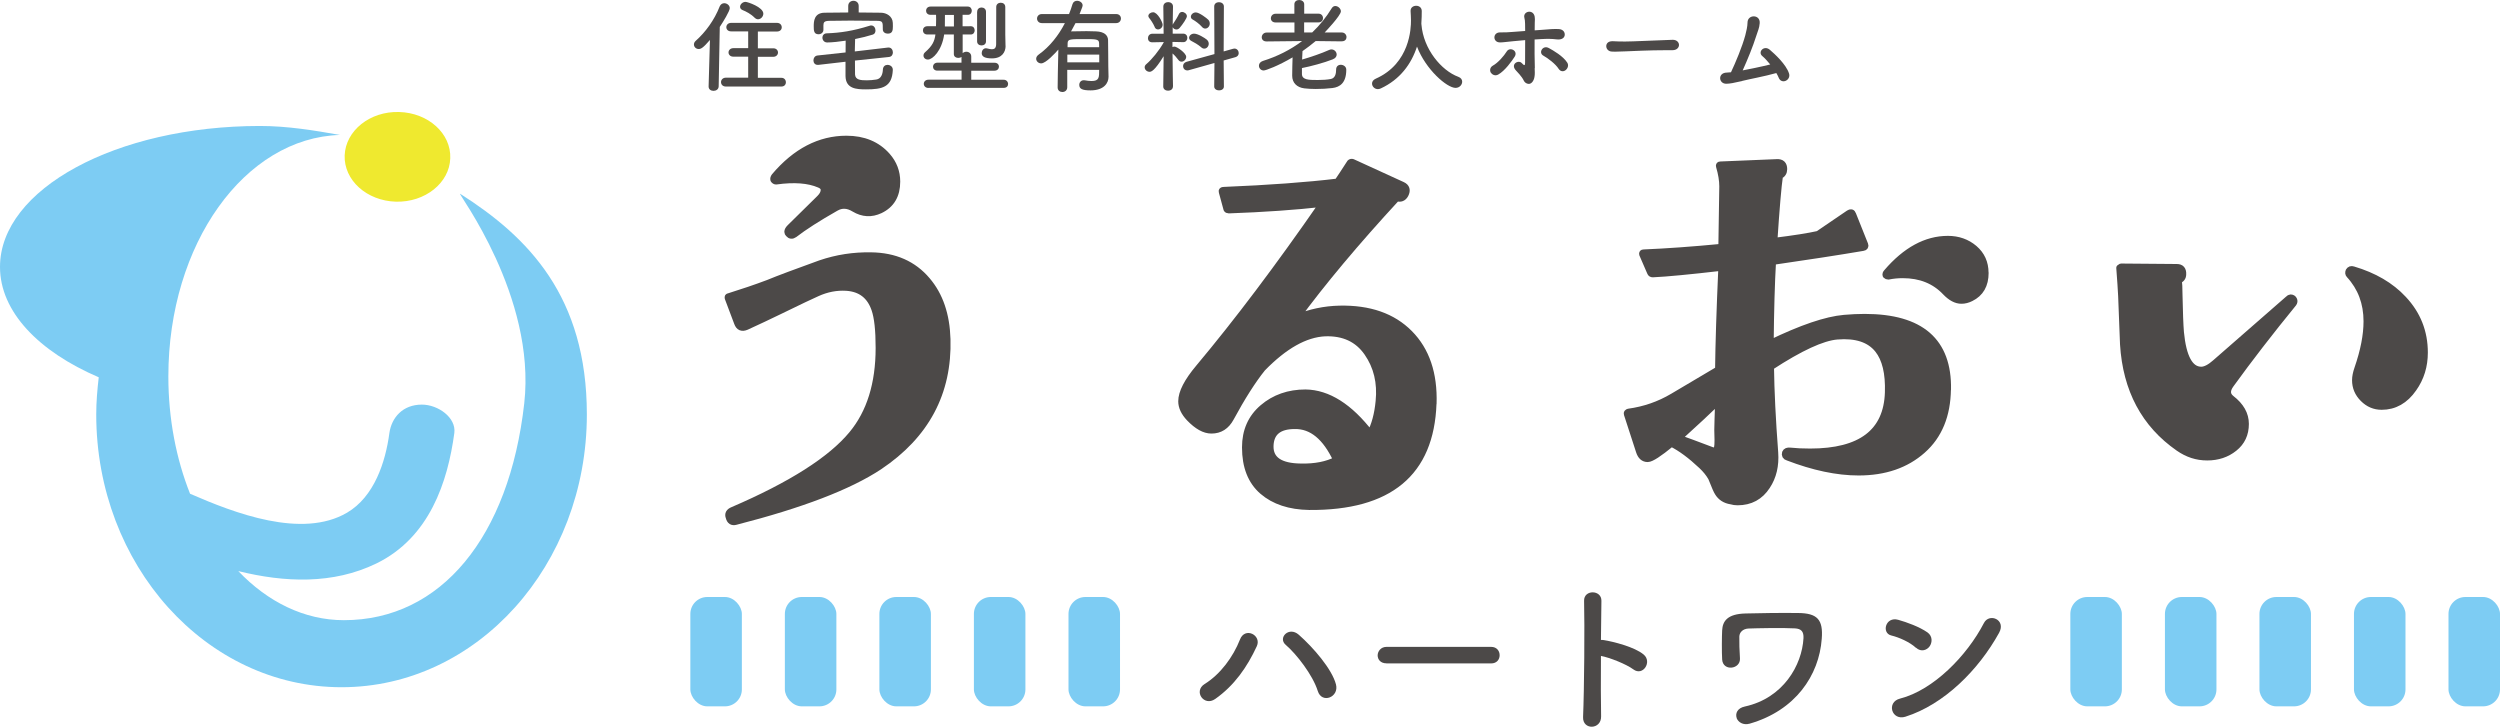 <?xml version="1.0" encoding="UTF-8"?>
<svg id="_レイヤー_2" data-name="レイヤー 2" xmlns="http://www.w3.org/2000/svg" viewBox="0 0 320.31 93.11">
  <defs>
    <style>
      .cls-1 {
        stroke-width: .88px;
      }

      .cls-1, .cls-2 {
        stroke: #4c4948;
        stroke-linecap: round;
        stroke-linejoin: round;
      }

      .cls-1, .cls-2, .cls-3 {
        fill: #4c4948;
      }

      .cls-2 {
        stroke-width: .87px;
      }

      .cls-4 {
        fill: #7dccf3;
      }

      .cls-4, .cls-5, .cls-3 {
        stroke-width: 0px;
      }

      .cls-5 {
        fill: #efe92f;
      }
    </style>
  </defs>
  <g id="_レイヤー_1-2" data-name="レイヤー 1">
    <g>
      <path class="cls-2" d="m293.83,38.86c-2.99,3.66-5.66,7.12-8.02,10.38-.55.75-.53,1.36.06,1.83,1.22.94,1.83,2.02,1.83,3.24,0,1.3-.48,2.33-1.45,3.1-.96.77-2.11,1.15-3.45,1.15s-2.52-.39-3.66-1.18c-4.36-3.03-6.72-7.45-7.08-13.27-.04-.98-.12-3.05-.24-6.19-.04-.83-.12-2.02-.24-3.6.04-.04.1-.08.18-.12l7.14.06c.55,0,.8.3.77.88,0,.39-.2.65-.59.77.08.28.12.94.12,2.01.04,2.12.1,3.68.18,4.66.31,3.22,1.2,4.84,2.65,4.84.51,0,1.12-.31,1.83-.94l9.32-8.14c.12-.12.22-.18.29-.18.2,0,.33.08.41.24.08.16.06.31-.06.47Zm11.32,13.21c-.91,0-1.69-.33-2.36-1-.67-.67-1-1.45-1-2.36,0-.43.1-.92.29-1.47.79-2.28,1.18-4.3,1.18-6.07,0-2.36-.75-4.34-2.24-5.96-.12-.12-.14-.27-.06-.47.12-.2.29-.26.53-.18,2.67.79,4.82,2.04,6.43,3.77,1.81,1.93,2.71,4.21,2.71,6.84,0,1.73-.47,3.26-1.42,4.6-1.06,1.53-2.42,2.3-4.07,2.3Z"/>
      <g>
        <path class="cls-1" d="m121.34,43.43c.2,6.88-2.71,12.33-8.71,16.34-3.86,2.55-9.98,4.89-18.37,7.04-.44.12-.72-.06-.84-.54-.16-.4,0-.7.48-.89,7.48-3.22,12.57-6.46,15.27-9.72,2.31-2.78,3.46-6.48,3.46-11.09,0-2.27-.18-3.92-.54-4.95-.6-1.75-1.81-2.68-3.64-2.8-1.27-.08-2.53.16-3.76.72-.64.28-2.27,1.05-4.89,2.33-1.31.64-2.7,1.29-4.18,1.97-.56.24-.93.08-1.13-.48l-1.19-3.16c-.04-.12-.02-.18.06-.18,1.79-.56,3.48-1.13,5.07-1.73,1.35-.56,3.58-1.39,6.68-2.51,2.11-.72,4.27-1.05,6.5-1.01,3.02.04,5.41,1.09,7.16,3.16,1.63,1.91,2.48,4.41,2.57,7.52Zm-7.69-23.44c.84.95,1.25,2.05,1.25,3.28,0,1.75-.72,2.96-2.15,3.64-1.11.52-2.21.46-3.28-.18-.84-.52-1.63-.56-2.39-.12-2.31,1.31-4.08,2.45-5.31,3.4-.28.2-.52.18-.72-.06-.08-.08-.12-.16-.12-.24,0-.16.1-.34.3-.54l3.82-3.76c.36-.36.54-.72.54-1.07,0-.32-.2-.56-.6-.72-1.39-.6-3.24-.74-5.55-.42-.12,0-.22-.06-.3-.18-.04-.12,0-.26.12-.42,2.7-3.18,5.77-4.77,9.19-4.77,2.19,0,3.92.72,5.19,2.15Z"/>
        <path class="cls-1" d="m183.61,51.72c-.32,8.87-5.61,13.26-15.87,13.18-2.5-.04-4.49-.7-5.96-1.97-1.47-1.27-2.21-3.14-2.21-5.61,0-2.11.75-3.8,2.24-5.07,1.49-1.27,3.31-1.91,5.46-1.91,2.86.04,5.63,1.79,8.29,5.25.6-1.11.97-2.51,1.13-4.18.24-2.39-.26-4.46-1.49-6.23-1.23-1.77-3.04-2.61-5.43-2.53-2.55.12-5.23,1.63-8.05,4.53-1.27,1.59-2.62,3.72-4.06,6.38-.56,1.03-1.37,1.55-2.45,1.55-.88,0-1.81-.52-2.8-1.55-.68-.72-1.01-1.43-1.01-2.15,0-1.11.74-2.54,2.21-4.29,4.93-5.88,10.22-12.9,15.87-21.06-3.54.4-7.56.68-12.05.84-.12,0-.2-.04-.24-.12l-.6-2.21c-.04-.12.02-.18.18-.18,5.85-.24,10.72-.6,14.61-1.07.36-.52.89-1.33,1.61-2.45.08-.08.18-.1.3-.06l6.38,2.92c.52.24.64.64.36,1.19-.24.44-.6.58-1.07.42-5.25,5.69-9.56,10.84-12.94,15.45,1.83-.76,3.7-1.15,5.61-1.19,3.82-.08,6.8.96,8.95,3.13,2.15,2.17,3.16,5.16,3.04,8.98Zm-12.35,7.22c-1.39-2.98-3.18-4.45-5.37-4.41-2.07,0-3.12.88-3.16,2.62-.04,1.75,1.27,2.65,3.94,2.68,1.83.04,3.36-.26,4.59-.9Z"/>
        <path class="cls-1" d="m249.52,49.87c-.04,3.34-1.11,5.95-3.22,7.81-2.11,1.87-4.83,2.8-8.17,2.8-2.74,0-5.77-.64-9.07-1.91-.28-.08-.38-.26-.3-.54.08-.2.28-.28.6-.24.75.08,1.61.12,2.56.12,6.52,0,9.86-2.54,10.02-7.63.08-2.47-.36-4.29-1.31-5.49-1.07-1.35-2.82-1.93-5.25-1.73-1.91.16-4.75,1.47-8.53,3.94.04,3.1.22,6.76.54,10.98.12,1.67-.22,3.1-1.01,4.29-.87,1.35-2.13,2.03-3.76,2.03-.28,0-.56-.04-.83-.12-.76-.12-1.31-.48-1.67-1.07-.12-.16-.4-.8-.84-1.91-.32-.56-.74-1.07-1.25-1.55-1.39-1.31-2.68-2.27-3.88-2.86-1.59,1.31-2.61,1.97-3.04,1.97-.52,0-.87-.32-1.07-.95l-1.55-4.77c-.04-.12.02-.2.18-.24,2.03-.28,3.92-.93,5.67-1.97l5.84-3.46c.04-3.34.18-7.71.42-13.12-4.14.48-7.08.76-8.83.84-.16,0-.26-.06-.3-.18l-1.01-2.33c-.04-.12,0-.18.12-.18,2.94-.12,6.28-.36,10.02-.72.04-2.43.08-5.03.12-7.81,0-.75-.14-1.61-.42-2.56-.04-.12,0-.18.12-.18l7.22-.3c.6-.04.9.24.9.84,0,.4-.18.68-.54.84-.2,1.35-.44,4.16-.72,8.41,2.58-.32,4.47-.62,5.67-.89l3.94-2.68c.24-.16.4-.12.48.12l1.55,3.88c.08.2,0,.32-.24.36-3.3.56-7.16,1.15-11.57,1.79-.16,2.78-.26,6.28-.3,10.5,4.02-1.95,7.18-3.02,9.48-3.22.91-.08,1.79-.12,2.62-.12,7.2,0,10.74,3.08,10.62,9.25Zm-29.35,1.49c-1.27,1.23-2.98,2.82-5.13,4.77.91.32,2.37.86,4.35,1.61.36.08.58-.06.66-.42.04-.16.06-.48.06-.95-.04-.87-.04-1.71,0-2.51.04-1.11.06-1.95.06-2.51Zm34.18-16.4c0,1.55-.62,2.62-1.85,3.22-.4.2-.8.3-1.19.3-.68,0-1.35-.36-2.03-1.07-1.39-1.47-3.22-2.21-5.49-2.21-.64,0-1.25.06-1.85.18-.12,0-.22-.04-.3-.12-.04-.12,0-.24.12-.36,2.42-2.82,5.03-4.24,7.81-4.24,1.31,0,2.44.4,3.37,1.19.93.8,1.4,1.83,1.4,3.1Z"/>
      </g>
      <g>
        <path class="cls-3" d="m90.96,5.12c-.88,1.03-1.16,1.16-1.44,1.16-.35,0-.61-.27-.61-.58,0-.15.06-.32.22-.46,1.26-1.12,2.4-2.67,3.08-4.42.12-.28.35-.41.58-.41.35,0,.71.27.71.64s-.85,1.75-1.28,2.4l-.14,7.61c-.01.39-.34.58-.66.58s-.63-.18-.63-.55v-.03l.17-5.93Zm2.06,5.97c-.44,0-.64-.28-.64-.57s.22-.57.64-.57h2.84s0-2.69,0-2.69h-1.89c-.41.01-.63-.27-.63-.54s.22-.55.63-.55h1.89s0-2.15,0-2.15h-2.17c-.43.01-.63-.27-.63-.54s.21-.55.63-.55h5.85c.41,0,.62.28.62.57s-.21.54-.62.54h-2.44s0,2.15,0,2.15h1.96c.41-.01.62.27.62.54s-.21.55-.62.55h-1.96s0,2.69,0,2.69h3c.39-.01.59.28.59.57s-.19.55-.59.55h-7.09Zm3.66-8.82c-.46-.48-1.11-.81-1.52-.97-.23-.09-.34-.25-.34-.43,0-.3.31-.63.7-.63.25,0,2.28.67,2.28,1.51,0,.37-.32.72-.68.72-.14,0-.3-.06-.44-.21Z"/>
        <path class="cls-3" d="m109.54,7.75c0,.58,0,1.17.01,1.78.03.72.74.76,1.53.76.39,0,.76-.04,1.19-.1.62-.09.83-.7.85-1.3.03-.4.3-.58.59-.58.34,0,.68.23.68.62v.04c-.1,2.2-1.34,2.48-3.44,2.48-1.24,0-2.59-.08-2.62-1.7v-1.84l-3.47.4h-.1c-.36,0-.54-.28-.54-.57s.17-.59.52-.63l3.6-.39c0-.5,0-.99.01-1.51-.74.12-1.79.23-2.37.23-.39,0-.61-.31-.61-.62,0-.27.18-.54.55-.55,1.73-.06,3.35-.3,5.49-.97.08-.03.14-.04.21-.04.36,0,.55.34.55.64,0,.23-.1.46-.34.53-.66.21-1.46.41-2.27.57-.01.54-.03,1.06-.04,1.59l4.26-.5h.08c.35,0,.54.32.54.63,0,.27-.15.54-.5.58l-4.37.46Zm.49-6.15c.95,0,1.91.01,2.85.03.7.01,1.48.45,1.51,1.3.01.15.01.3.01.45,0,.52-.06.93-.66.93-.32,0-.63-.19-.63-.54v-.03c0-.89,0-1.06-.7-1.07-1.03-.01-2.26-.03-3.44-.03-.98,0-1.93.01-2.72.03-.7.01-.73.23-.75.57v.57h0c0,.37-.31.58-.62.58-.61,0-.62-.48-.62-1.03,0-.61.04-1.71,1.38-1.73,1.01-.01,2.02-.03,3.04-.03v-.84c0-.44.34-.66.67-.66s.67.22.67.66v.84Z"/>
        <path class="cls-3" d="m118.97,11.27c-.4,0-.61-.26-.61-.53s.21-.53.61-.53h4.23s0-1.16,0-1.16h-3.08c-.39.01-.58-.25-.58-.5s.19-.52.58-.52h3.07s0-.74,0-.74c-.12.09-.26.13-.41.13-.28,0-.57-.15-.57-.49v-2.51s-1.24,0-1.24,0c-.3,2.08-1.48,3.21-2.08,3.21-.34,0-.57-.23-.57-.52,0-.14.06-.3.22-.43.9-.79,1.2-1.38,1.31-2.26h-1.03c-.39,0-.57-.26-.57-.53s.19-.53.57-.53h1.1s.01-.31.01-.31c.01-.21.01-.4.01-.58,0-.19,0-.37-.01-.57h-.71c-.37,0-.57-.26-.57-.52,0-.27.19-.54.58-.54h4.76c.35,0,.52.27.52.53,0,.27-.17.53-.5.53h-.68v1.47s1.04-.01,1.04-.01h.01c.34,0,.5.26.5.53s-.17.53-.5.53h-1.04v2.39c.13-.12.31-.18.48-.18.31,0,.62.21.62.61v.8h2.97c.39-.01.58.25.58.5s-.19.52-.58.52h-2.97s0,1.16,0,1.16h4.15c.36-.01.57.27.57.54s-.18.5-.57.5h-9.62Zm3.25-9.36h-1.15c0,.44-.01.85-.01,1.2v.28h1.16v-1.48Zm2.98-.4c0-.37.28-.55.55-.55.3,0,.58.19.58.55v3.79c0,.35-.28.52-.57.52s-.57-.17-.57-.52V1.51Zm3.64,4.35v.03c0,.75-.44,1.59-1.74,1.59-.84,0-1.32-.19-1.32-.68,0-.31.21-.62.55-.62.05,0,.12.01.17.03.19.05.41.1.59.1.3,0,.53-.13.54-.64,0-.53.01-2.71.01-4v-.77c0-.37.28-.55.58-.55s.58.18.58.55v3.52l.03,1.46Z"/>
        <path class="cls-3" d="m142.03,9.81v.03c0,.79-.57,1.74-2.31,1.74-1.11,0-1.44-.22-1.44-.71,0-.3.21-.59.57-.59.05,0,.09,0,.14.01.28.05.59.09.86.09.98,0,.98-.45.98-1.43h-4.09v2.23c0,.4-.31.61-.62.61s-.61-.19-.61-.59.04-2.98.09-4.85c-.39.45-1.6,1.77-2.2,1.77-.36,0-.64-.28-.64-.59,0-.18.09-.37.31-.53,1.43-1.02,2.57-2.48,3.37-4.04h-2.95c-.41,0-.62-.3-.62-.58s.21-.58.62-.58h3.48c.17-.43.32-.84.44-1.26.09-.31.34-.44.59-.44.35,0,.71.25.71.58,0,.1-.03.25-.39,1.12h4.69c.4,0,.61.28.61.57s-.21.59-.61.59h-5.21c-.18.36-.37.71-.57,1.06.61-.01,1.32-.03,1.99-.03.44,0,.85.01,1.22.03,1.04.04,1.51.5,1.53,1.1.03.59.01,2.86.03,3.39l.03,1.32Zm-1.19-2.81h-4.09v.99h4.09v-.99Zm-.01-.95c0-.25-.01-.43-.01-.55-.03-.49-.43-.49-1.86-.49-1.83,0-2.14,0-2.17.49,0,.15-.01.34-.01.55h4.05Z"/>
        <path class="cls-3" d="m150.28,11.09c0,.35-.31.53-.62.53s-.62-.18-.62-.53h0s.05-3.89.05-3.89c-1.17,1.91-1.6,2-1.8,2-.34,0-.63-.27-.63-.58,0-.14.06-.28.22-.41.68-.58,1.61-1.69,2.22-2.78v-.04l-1.46.03h-.01c-.39,0-.55-.26-.55-.52,0-.28.19-.58.57-.58h1.44l-.04-3.47h0c0-.39.31-.58.62-.58s.62.19.62.57h0s-.03,1.08-.04,2.33c.01-.04.04-.08.06-.12.21-.3.55-.85.74-1.25.09-.19.25-.27.41-.27.28,0,.61.25.61.55,0,.25-.52,1.02-.94,1.51-.12.13-.26.19-.4.19-.21,0-.4-.12-.48-.3v.83s1.35,0,1.35,0c.35,0,.53.27.53.54s-.18.55-.52.55h-.01l-1.38-.03v.66c.08-.04.17-.06.26-.06.31,0,1.5.83,1.5,1.31,0,.34-.3.62-.59.62-.14,0-.3-.06-.41-.22-.23-.31-.5-.62-.75-.83.01,1.88.06,4.22.06,4.22h0Zm-2.33-7.62c-.18-.44-.55-.98-.7-1.15-.08-.09-.12-.19-.12-.27,0-.27.31-.48.61-.48.58,0,1.22,1.29,1.22,1.59,0,.36-.3.61-.59.61-.17,0-.34-.09-.43-.3Zm7.65,4.6l-3.27.92c-.08.03-.14.03-.21.03-.34,0-.54-.27-.54-.55,0-.23.14-.46.44-.55l3.58-.99-.03-6.1c0-.37.3-.55.61-.55s.63.19.63.55l-.03,5.76,1.2-.34c.06-.01.13-.03.18-.03.34,0,.55.3.55.58,0,.22-.13.44-.41.52l-1.52.43.03,3.33c0,.34-.31.5-.62.5s-.62-.17-.62-.5l.03-2.99Zm-1.69-2.01c-.41-.35-.95-.66-1.26-.81-.21-.1-.3-.26-.3-.41,0-.26.27-.53.64-.53.5,0,1.39.57,1.62.76.18.15.26.35.26.53,0,.34-.26.63-.57.63-.13,0-.27-.05-.4-.17Zm.09-2.62c-.36-.4-.86-.76-1.19-.94-.17-.09-.23-.22-.23-.36,0-.27.28-.55.63-.55.44,0,1.41.74,1.6.94.14.15.19.32.19.49,0,.34-.26.64-.58.64-.14,0-.28-.06-.43-.22Z"/>
        <path class="cls-3" d="m171.95,5.3l-3.38-.04c-.54.45-1.11.89-1.69,1.29v.05c-.01.36-.04.71-.05,1.03,1.08-.31,2.49-.79,3.44-1.22.1-.05.22-.08.31-.08.39,0,.68.32.68.66,0,.23-.14.48-.52.62-1.08.43-2.84.9-3.93,1.11v.79c.03.72.85.74,2.02.74.61,0,1.24-.04,1.69-.13.54-.12.67-.66.67-1.21,0-.41.28-.61.59-.61.35,0,.71.23.71.63,0,1.68-.8,2.23-1.78,2.35-.64.08-1.41.12-2.13.12-.54,0-1.07-.03-1.47-.08-.95-.12-1.55-.71-1.55-1.62,0-.83.03-1.55.05-2.35-1.82,1.08-3.44,1.68-3.7,1.68-.37,0-.61-.3-.61-.61,0-.25.15-.49.5-.61,1.86-.58,3.56-1.44,5.03-2.55l-4.54.05h-.01c-.43,0-.62-.26-.62-.53,0-.3.23-.61.63-.61h3.56v-1.29h-2.4c-.43,0-.62-.26-.62-.53,0-.3.22-.59.62-.59h2.39V.55c0-.37.31-.55.62-.55s.64.19.64.55v1.2h1.82c.39,0,.59.28.59.58,0,.27-.19.54-.59.54h-1.83v1.29h1.03c.95-.9,1.8-1.95,2.51-3.11.13-.21.3-.28.46-.28.35,0,.71.34.71.68,0,.55-2.06,2.69-2.08,2.71h2.19c.39,0,.61.31.61.59s-.19.54-.59.54h-.01Z"/>
        <path class="cls-3" d="m182.11,3.04s.01.06.01.1c.25,3.16,2.57,5.91,4.72,6.7.36.13.5.37.5.63,0,.39-.34.79-.85.79-1.1,0-3.82-2.35-4.94-5.29-.72,2.23-2.18,4.22-4.64,5.36-.13.06-.26.09-.37.09-.43,0-.75-.35-.75-.71,0-.25.14-.48.48-.63,4.4-1.96,4.51-6.49,4.51-7.45,0-.39-.03-.83-.05-1.21v-.04c0-.43.36-.64.72-.64s.71.22.71.68-.01,1.01-.05,1.56v.05Z"/>
        <path class="cls-3" d="m191.02,9.33c-.17-.28-.14-.7.25-.92.66-.36,1.43-1.25,1.78-1.82.4-.64,1.5-.08,1.01.68-.35.55-1.25,1.81-2.1,2.28-.37.21-.76.04-.93-.23Zm5.61-.59c.01.41.04.77-.03,1.13-.09.52-.39.89-.74.88-.27-.01-.52-.19-.62-.41-.25-.55-.89-1.17-.99-1.29-.8-.83.31-1.43.72-.97.36.4.43.3.43-.05.01-.92.01-1.96.01-2.89-.55.05-1.07.1-1.53.14-.98.09-1.39.17-1.75.15-.89-.03-.9-1.3.09-1.28.45.01,1.11-.01,1.59-.06.45-.04.99-.08,1.6-.12,0-.35,0-.66-.01-.92-.01-.36-.03-.54-.09-.77-.22-.84,1.13-1.16,1.32-.15.04.18.03.44.01.81,0,.26-.01.58-.01.95.28-.01.57-.04.85-.06.9-.08,1.79-.15,2.29-.1.57.05.77.48.7.83-.08.35-.44.55-.99.49-.71-.09-1.32-.08-2.02-.04-.3.01-.57.04-.84.05-.01,1.19-.01,2.55.03,3.67Zm3.07.08c-.4-.63-1.38-1.37-1.96-1.69-.67-.36-.08-1.41.71-.97.57.31,1.82,1.03,2.35,1.86.23.36.05.77-.21.97s-.64.21-.89-.17Z"/>
        <path class="cls-3" d="m214.27,6.43h-.67c-2.46,0-4.35.12-5.36.15-.67.03-1.02.04-1.28.04-.15,0-.27-.01-.41-.01-.49-.01-.75-.36-.75-.7s.26-.63.77-.63h.08c.48.03,1.04.04,1.56.04,1.06,0,3.82-.15,6.09-.22h.03c.52,0,.79.34.79.66s-.27.67-.83.67h-.01Z"/>
        <path class="cls-3" d="m223.22,10.38c-1.1.26-1.6.34-2.01.35-1.03.04-1.16-1.41.03-1.43.17,0,.35-.03.54-.04.59-1.25,1.44-3.27,1.84-4.76.12-.43.28-1.16.28-1.61,0-1.07,1.66-1.08,1.56.09-.05.64-.23.94-.41,1.53-.48,1.52-1.13,3.08-1.77,4.51.93-.18,2.33-.46,3.53-.76-.36-.44-.73-.84-1.02-1.08-.62-.52.23-1.44.97-.8.63.54,2.09,1.87,2.46,3.04.14.45-.13.81-.44.94s-.71.04-.88-.39c-.08-.19-.18-.4-.31-.61-1.53.43-3.38.76-4.38,1.01Z"/>
      </g>
      <rect class="cls-4" x="88.45" y="76.49" width="6.6" height="14.01" rx="2.17" ry="2.17"/>
      <rect class="cls-4" x="100.56" y="76.49" width="6.6" height="14.01" rx="2.17" ry="2.17"/>
      <rect class="cls-4" x="112.67" y="76.49" width="6.6" height="14.01" rx="2.17" ry="2.17"/>
      <rect class="cls-4" x="124.78" y="76.49" width="6.6" height="14.01" rx="2.17" ry="2.17"/>
      <rect class="cls-4" x="136.9" y="76.49" width="6.6" height="14.01" rx="2.17" ry="2.17"/>
      <rect class="cls-4" x="265.26" y="76.49" width="6.6" height="14.01" rx="2.17" ry="2.17"/>
      <rect class="cls-4" x="277.38" y="76.49" width="6.6" height="14.01" rx="2.17" ry="2.17"/>
      <rect class="cls-4" x="289.49" y="76.49" width="6.6" height="14.01" rx="2.17" ry="2.17"/>
      <rect class="cls-4" x="301.6" y="76.49" width="6.6" height="14.01" rx="2.17" ry="2.17"/>
      <rect class="cls-4" x="313.71" y="76.49" width="6.6" height="14.01" rx="2.17" ry="2.17"/>
      <g>
        <path class="cls-5" d="m57.69,20.28c-.1,3.16-3.23,5.66-6.97,5.56-3.74-.11-6.67-2.76-6.56-5.93.12-3.17,3.24-5.67,6.97-5.56,3.74.1,6.68,2.75,6.56,5.93"/>
        <path class="cls-4" d="m58.95,24.84c-.36-.16,9.76,13.09,8.22,26.83-1.93,17.15-10.68,27.79-23.11,27.79-5.07,0-9.76-2.34-13.53-6.29,5.94,1.47,12.13,1.73,17.7-.98,6.8-3.32,9.13-10.43,9.98-16.71.26-1.97-2.08-3.64-4.16-3.64-2.46,0-3.88,1.67-4.16,3.64-.5,3.74-1.94,8.16-5.43,10.21-5.77,3.38-14.43.05-20.11-2.43-1.77-4.46-2.78-9.58-2.78-15.03,0-17.01,9.8-30.57,21.98-30.94-3.24-.57-6.67-1.15-10.26-1.15C14.9,16.15,0,24.23,0,34.2c0,5.74,4.96,10.84,12.65,14.14-.18,1.56-.32,3.14-.32,4.76,0,19.3,14.07,34.95,31.43,34.95s31.43-15.65,31.43-34.95c0-15.11-7.51-22.73-16.23-28.27"/>
      </g>
      <g>
        <path class="cls-3" d="m154.34,87.64c2.01-1.24,3.65-3.46,4.53-5.7.64-1.67,2.8-.56,2.16.85-1.24,2.69-2.9,5.06-5.34,6.77-1.43,1-2.82-1-1.35-1.92Zm14.5.9c-.64-2.05-2.73-4.74-4.12-5.93-1.02-.88.41-2.41,1.69-1.28,1.86,1.64,4.25,4.4,4.76,6.36.43,1.64-1.81,2.52-2.33.85Z"/>
        <path class="cls-3" d="m177.64,84.99c-.77,0-1.13-.51-1.13-1.02s.41-1.09,1.13-1.09h13.41c.73,0,1.09.53,1.09,1.07s-.36,1.05-1.09,1.05h-13.41Z"/>
        <path class="cls-3" d="m205.14,91.78c.04,1.73-2.39,1.79-2.31.09.15-3.46.21-11.83.13-14.9-.04-1.45,2.26-1.43,2.22.02-.02,1.05-.04,2.9-.06,5,.11,0,.24,0,.36.02,1.2.19,3.97.88,5.12,1.86,1.11.94-.11,2.8-1.32,1.9-.92-.68-3.03-1.52-4.16-1.73-.02,2.95-.02,6.02.02,7.75Z"/>
        <path class="cls-3" d="m222.51,91.99c-.19-.56.06-1.26,1.05-1.47,4.91-1.07,7.32-5.29,7.51-8.75.04-.85-.28-1.22-1.11-1.26-1.52-.09-4.91-.02-5.96.02-.68.04-1.13.47-1.15,1.02s.02,2.05.08,2.78c.11,1.43-2.18,1.73-2.28.17-.06-.9-.04-3.1,0-3.74.06-1.15.64-2.11,3.03-2.16,1.75-.04,4.27-.09,6.68-.06,2.48.02,3.25.83,3.05,3.31-.34,4.68-3.37,9.18-9.24,10.87-.83.23-1.47-.19-1.67-.73Z"/>
        <path class="cls-3" d="m245.48,83c-.79-.73-2.16-1.34-3.16-1.58-1.28-.3-.75-2.46.88-2.01,1.13.32,2.73.9,3.76,1.62.66.47.62,1.28.28,1.77-.34.49-1.09.79-1.75.19Zm-1.32,8.82c-1.81.58-2.5-1.86-.73-2.31,4.29-1.09,8.6-5.51,10.76-9.69.68-1.32,2.88-.43,1.94,1.26-2.65,4.8-7.07,9.18-11.98,10.74Z"/>
      </g>
    </g>
  </g>
</svg>